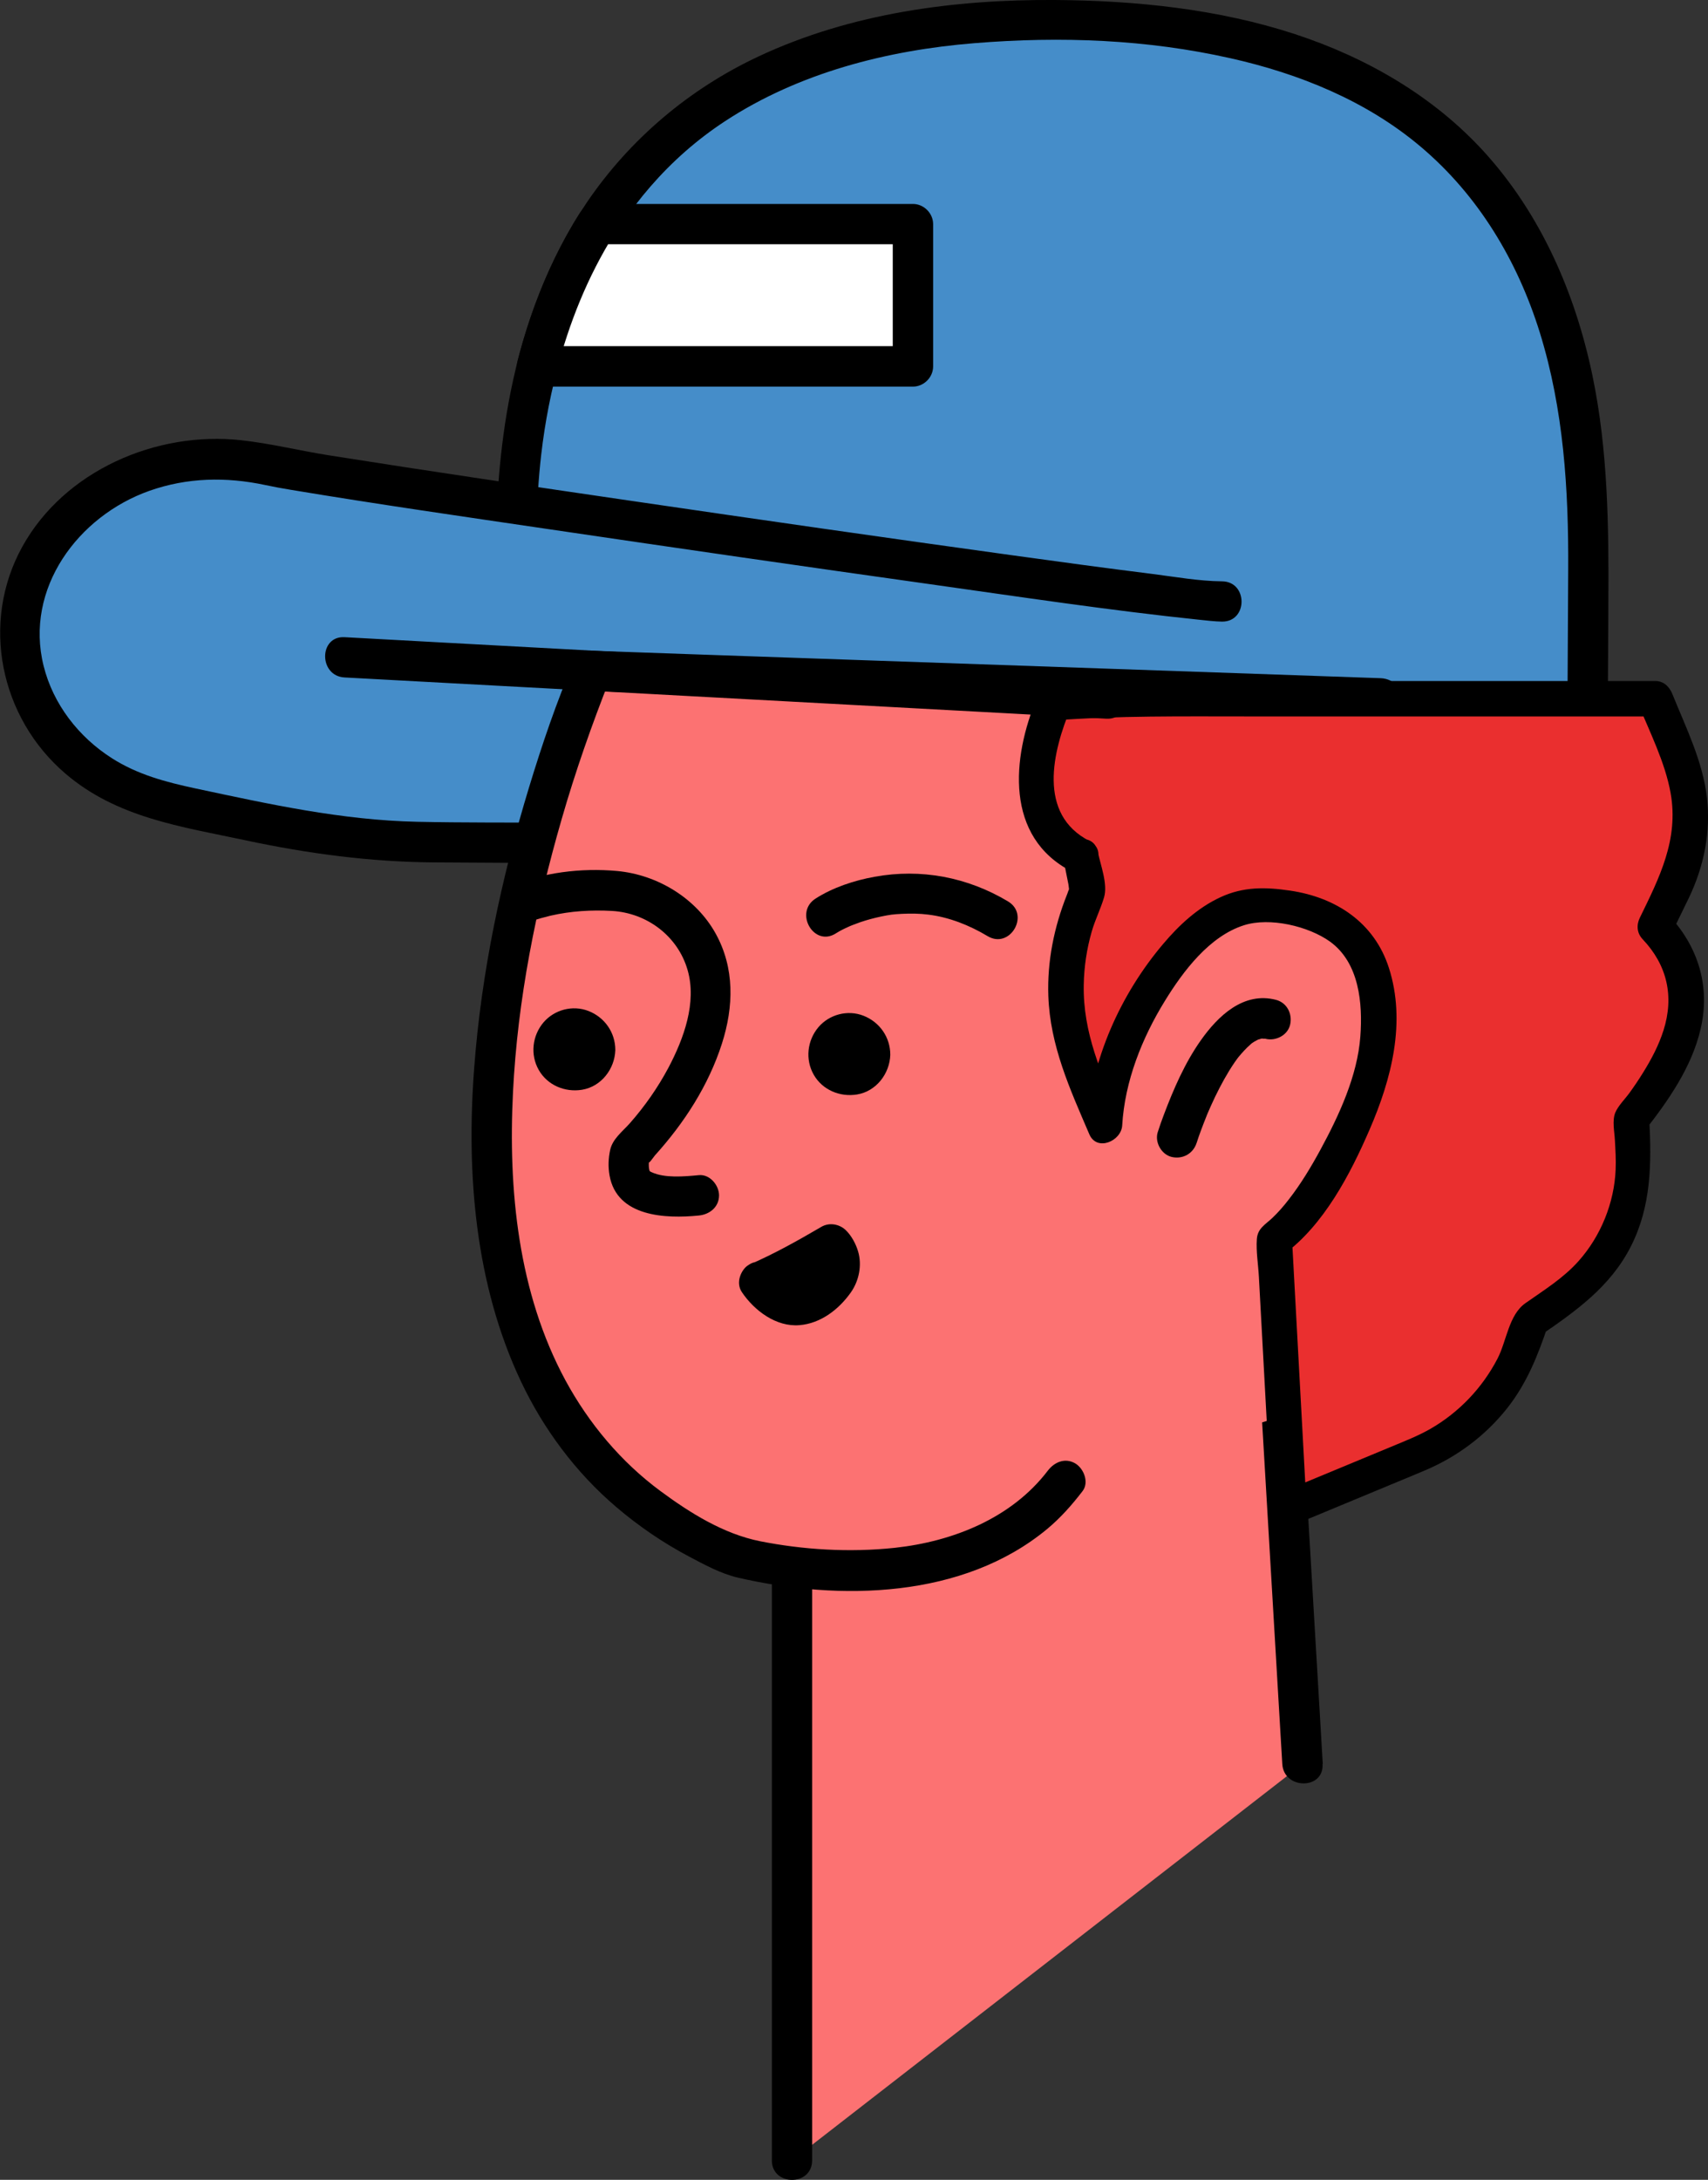 <?xml version="1.0" encoding="UTF-8"?><svg id="a" xmlns="http://www.w3.org/2000/svg" viewBox="0 0 159.08 202.97"><rect x="0" y="0" width="159.08" height="202.97" fill="#333333" stroke="none"/><defs><style>.b{fill:#ea2f2f;}.c{fill:#fff;}.d{fill:#fc7272;}.e{fill:#458dc9;}</style></defs><g><path class="e" d="M147.83,71.35l-99.91-.55,.11-19.86c.12-21.23,7.91-49.37,50.23-49.06h0c27.59,.15,49.97,10.97,49.68,49.61l-.11,19.86Z"/><path d="M147.83,69.47l-9.92-.05-23.82-.13-28.96-.16-24.92-.14-8.22-.05c-1.27,0-2.64-.16-3.9-.02-.06,0-.12,0-.17,0l1.88,1.88,.08-14.71c.03-4.6,0-9.2,.53-13.78,1.39-12.02,6.53-24.1,17.14-31.04,6.88-4.5,15.07-6.59,23.2-7.25s16.09-.34,23.84,1.4c6.4,1.43,12.68,3.97,17.73,8.24,5.38,4.54,9.02,10.63,11.1,17.32,2.22,7.16,2.68,14.6,2.64,22.05l-.09,16.85v1.47c-.02,2.42,3.73,2.42,3.75,0l.08-15.25c.04-7.07-.03-14.11-1.47-21.07-1.59-7.68-4.8-15.07-10.12-20.91-4.74-5.19-10.95-8.76-17.59-10.94C113.44,.83,105.78,.05,98.26,0c-9.42-.06-19.01,1.23-27.6,5.25-6.45,3.02-11.98,7.69-15.99,13.58-3.59,5.28-5.86,11.42-7.11,17.66-1.03,5.14-1.38,10.36-1.41,15.59l-.09,17.25v1.47c-.01,1.02,.86,1.87,1.87,1.88l9.92,.05,23.82,.13,28.96,.16,24.92,.14c4.03,.02,8.1,.22,12.12,.07,.06,0,.12,0,.17,0,2.42,.01,2.42-3.74,0-3.75Z"/></g><g><path class="e" d="M154.2,79.06l-114.11-.63c-5.04-.03-10.07-.57-14.97-1.62l-9.18-1.96c-8.31-1.77-14.15-8.36-14.11-15.92h0c.06-10.46,11.11-18.15,22.63-15.73l1.47,.31c4.83,1.01,82.93,12.47,87.89,12.5"/><path d="M154.2,77.18l-11.95-.07-28.46-.16-33.9-.19-28.26-.16c-4.26-.02-8.52,.01-12.77-.08-7.05-.15-13.82-1.65-20.67-3.11-2.75-.59-5.37-1.28-7.77-2.81-3.09-1.97-5.47-5.02-6.36-8.6-1.79-7.2,3.21-13.95,9.86-16.3,3.52-1.24,7.13-1.31,10.77-.54,.8,.17,1.6,.32,2.41,.45,8.04,1.34,16.12,2.5,24.19,3.69,11.73,1.73,23.47,3.43,35.22,5.08,8.39,1.18,16.78,2.45,25.21,3.33,.69,.07,1.4,.16,2.1,.17,2.42,.02,2.42-3.73,0-3.75-2.17-.02-4.37-.42-6.51-.69-4.55-.57-8.5-1.11-12.98-1.73-11.82-1.63-23.63-3.33-35.44-5.06-9.42-1.38-18.83-2.76-28.23-4.25-2.73-.43-5.47-1.11-8.21-1.41-7.89-.87-16.45,2.83-20.37,9.91S0,66.82,6.09,72.03c4.8,4.12,10.81,4.94,16.76,6.21,5.81,1.24,11.64,2.02,17.58,2.06,1.76,.01,3.52,.02,5.28,.03l24.67,.14,34,.19,31.48,.17,17.53,.1h.82c2.42,.02,2.42-3.74,0-3.75h0Z"/></g><g><polyline class="d" points="121.32 164.25 118.82 121.7 73.77 131.09 73.77 201.16"/><path d="M123.2,164.25l-2.2-37.32-.31-5.22c-.07-1.27-1.13-2.07-2.38-1.81l-15.2,3.17-24.25,5.05-5.59,1.16c-.8,.17-1.38,1.02-1.38,1.81v70.07c0,2.42,3.75,2.42,3.75,0v-70.07l-1.38,1.81,15.2-3.17,24.25-5.05,5.59-1.16-2.38-1.81,2.2,37.32,.31,5.22c.14,2.4,3.9,2.42,3.75,0h0Z"/></g><g><path class="d" d="M120.04,131.7c3.77-16.4,16.41-25.3,17.9-38.06,.87-7.41-9.34-28.61-9.34-28.61l-73.5-2.56s-28.12,65.19,13.42,82.45c0,0,21.09,5.75,30.68-7.03"/><path d="M121.85,132.2c1.48-6.32,4.49-11.95,7.96-17.38,3.08-4.83,6.46-9.55,8.51-14.95,.85-2.24,1.54-4.73,1.56-7.15,.02-2.03-.42-4.08-.91-6.04-1.19-4.73-2.97-9.31-4.84-13.8-1.23-2.96-2.51-5.91-3.9-8.8-.29-.6-1-.91-1.62-.93l-24.97-.87-39.47-1.37-9.07-.32c-.59-.02-1.37,.36-1.62,.93-1.64,3.81-2.98,7.77-4.19,11.74-2.6,8.53-4.47,17.33-5.13,26.24-.74,9.84,.1,20.11,4.36,29.13,2.1,4.44,5.11,8.48,8.85,11.67,2.08,1.78,4.35,3.33,6.76,4.61,1.46,.77,2.98,1.61,4.6,1.99,9.5,2.19,20.98,1.95,28.8-4.53,1.25-1.04,2.31-2.24,3.3-3.53,.62-.81,.12-2.09-.67-2.57-.96-.57-1.96-.13-2.57,.67-3.37,4.42-8.83,6.59-14.23,7.18-4.29,.46-8.62,.17-12.56-.61-3.4-.68-6.51-2.62-9.27-4.66-3.69-2.72-6.69-6.31-8.87-10.33-4.4-8.14-5.34-17.71-4.88-26.85,.43-8.59,2.13-17.08,4.53-25.39,1.28-4.45,2.81-8.8,4.51-13.1,.13-.32-.23,.55-.1,.23l-1.62,.93,24.97,.87,39.47,1.37,9.07,.32-1.62-.93c3.08,6.41,5.91,13.08,7.88,19.92,.54,1.86,1.07,3.97,1.21,5.69,.17,2.1-.31,4.15-.97,6.14-1.7,5.15-4.97,9.67-7.89,14.18-3.88,6.01-7.33,12.27-8.98,19.29-.55,2.35,3.07,3.35,3.62,1h0Z"/></g><g><path class="b" d="M100.66,79.7l.64,3.22-.51,1.27c-2.08,5.2-2.01,11.01,.19,16.15l1.9,4.44c.45-9,8.19-20.84,14.64-20.52s11.3,2.74,10.84,11.98c-.3,6.11-5.96,16.52-9.67,19.13l1.36,25.02,12.01-4.98c4.7-1.95,8.32-5.84,9.92-10.66l.6-1.79,2.82-1.94c4.47-3.07,7.02-8.25,6.73-13.66l-.17-3.17c3.83-4.86,8.13-11.89,2.2-17.93l1.75-3.58c1.87-3.83,2.03-8.27,.43-12.22l-2.18-5.42h-51.13l-4.87,.37c-1.6,3.77-3.75,11.26,2.48,14.3Z"/><path d="M99.07,80.14l.44,2.2c.04,.2,.06,.79,.19,.96-.2-.25,.23-1.08-.09-.57-.11,.17-.16,.41-.24,.59-1.19,2.99-1.84,6.17-1.73,9.4,.16,4.66,2.02,8.7,3.82,12.9,.7,1.63,2.98,.63,3.06-.83,.24-4.11,1.84-8.13,3.98-11.6,1.69-2.75,4.14-6.02,7.37-7.04,2.4-.76,5.99,.08,8.01,1.53,2.72,1.97,3.05,5.75,2.82,8.83-.27,3.67-1.99,7.36-3.72,10.55-.87,1.6-1.82,3.18-2.94,4.62-.47,.61-.98,1.2-1.54,1.73-.64,.61-1.37,.96-1.44,1.97-.08,1.14,.13,2.37,.19,3.5l.43,7.89,.74,13.63c.05,.94,1.03,2.02,2.08,1.59l8.96-3.72c1.08-.45,2.16-.89,3.24-1.35,3.02-1.27,5.68-3.26,7.71-5.84,1.82-2.32,2.84-4.91,3.77-7.68l-.76,.98c3.36-2.31,6.56-4.56,8.47-8.31s1.94-7.72,1.72-11.87l-.48,1.16c2.24-2.86,4.44-5.98,5.27-9.58,.92-4-.26-7.72-3.07-10.67l.26,1.99c.58-1.19,1.17-2.37,1.74-3.56,1.38-2.91,2.02-6.07,1.65-9.28-.39-3.38-1.96-6.52-3.22-9.64-.28-.68-.8-1.21-1.59-1.21h-48.28c-2.59,0-5.12,.17-7.72,.37-.81,.06-1.28,.49-1.59,1.21-2.34,5.55-3.02,12.96,3.24,16.16,1.88,.96,3.55-1.88,1.66-2.84-4.87-2.49-3.46-8.32-1.73-12.44l-1.59,1.21c5.99-.45,11.93-.37,17.94-.37h38.06l-1.59-1.21c1.09,2.69,2.52,5.48,3.03,8.35,.77,4.32-1.05,7.88-2.87,11.61-.33,.68-.27,1.43,.26,1.99,2.29,2.41,2.95,5.32,1.95,8.48-.44,1.39-1.12,2.68-1.89,3.92-.4,.65-.83,1.29-1.28,1.91-.42,.58-1.04,1.18-1.32,1.83-.31,.75-.08,1.79-.04,2.57,.05,.91,.11,1.82,.07,2.74-.13,3.12-1.39,6.21-3.46,8.53-1.43,1.6-3.21,2.69-4.94,3.91-1.56,1.09-1.75,3.52-2.6,5.16-1.42,2.74-3.59,5.01-6.26,6.55-1.2,.68-2.35,1.12-3.69,1.68l-9.91,4.11,2.08,1.59-1.19-21.87-.17-3.15-.81,1.42c3.76-2.74,6.24-7.5,8.04-11.67,2.03-4.68,3.41-10,1.79-15.04-1.36-4.23-4.93-6.56-9.19-7.19-2.29-.34-4.35-.38-6.49,.61s-3.87,2.61-5.34,4.35c-3.96,4.67-6.73,10.79-7.09,16.94l3.06-.83c-1.72-4.01-3.46-7.83-3.37-12.32,.03-1.67,.28-3.32,.74-4.93,.31-1.09,.83-2.11,1.15-3.19,.37-1.25-.33-3-.58-4.25-.41-2.07-3.59-1.2-3.17,.87Z"/></g><g><path d="M70.69,119.35s2.72-1.17,6.71-3.52c0,0,2.53,2.37-1.49,5.11-2.89,1.87-5.22-1.59-5.22-1.59Z"/><path d="M71.64,120.97c2.32-1,4.54-2.24,6.71-3.52l-2.27-.29s.06,.06,.09,.1c.13,.14,.24,.38-.17-.23,.04,.06,.08,.11,.12,.17,.04,.07,.09,.14,.13,.21,.15,.28,.06,.17-.05-.16,.07,.21,.14,.41,.17,.63l-.07-.5c.02,.2,.02,.41,0,.61l.07-.5c-.02,.14-.05,.29-.09,.43-.03,.08-.07,.17-.09,.25,.02-.1,.22-.48,.07-.19-.09,.17-.19,.32-.3,.48-.19,.27,.32-.38,.04-.06-.07,.09-.15,.17-.23,.25-.18,.18-.37,.35-.57,.51-.32,.27,.35-.24-.01,0-.13,.09-.25,.18-.39,.26-.08,.05-.17,.09-.25,.13-.29,.15,.48-.17,.03-.02-.18,.06-.37,.1-.56,.13l.5-.07c-.25,.03-.51,.02-.76,0l.5,.07c-.22-.03-.43-.09-.63-.16-.04-.01-.09-.04-.13-.05,0,0,.46,.21,.25,.1-.09-.05-.19-.09-.28-.14-.18-.1-.34-.22-.51-.33s.37,.3,.23,.17c-.04-.04-.08-.07-.12-.1-.07-.06-.14-.12-.2-.18-.21-.2-.41-.41-.59-.63-.06-.08-.21-.27,.04,.06s.13,.17,.08,.1c-.02-.03-.04-.06-.06-.08-.55-.81-1.68-1.25-2.57-.67-.81,.52-1.26,1.7-.67,2.57,1.16,1.72,3.19,3.25,5.36,3.07,1.98-.16,3.66-1.46,4.78-3.04,.77-1.09,1.06-2.55,.68-3.83-.21-.71-.62-1.47-1.16-1.99-.61-.57-1.54-.72-2.27-.29-2.17,1.27-4.4,2.52-6.71,3.52-.4,.17-.75,.72-.86,1.12-.12,.45-.07,1.05,.19,1.45s.64,.75,1.12,.86c.53,.12,.96,.02,1.45-.19Z"/></g><path d="M111.45,106.43c.12-.38,.25-.76,.39-1.13,.15-.41,.31-.82,.47-1.22,.04-.11,.09-.22,.13-.33,.03-.07,.23-.54,.09-.21s.05-.12,.08-.18c.06-.14,.12-.28,.18-.41,.5-1.12,1.06-2.21,1.7-3.26,.16-.26,.33-.52,.5-.77,.08-.12,.16-.23,.25-.35,.04-.06,.09-.11,.13-.17,.11-.16-.3,.37-.04,.05,.36-.43,.72-.84,1.15-1.21,.39-.33-.2,.12,0-.02,.12-.08,.24-.17,.36-.24s.25-.13,.37-.2c.21-.13-.5,.15-.04,.02,.11-.03,.23-.06,.34-.1,.43-.12-.47,0-.03,0,.11,0,.29,.04,.39,0-.02,0-.51-.11-.26-.03,.08,.02,.16,.03,.24,.05,.95,.25,2.08-.31,2.31-1.31s-.29-2.04-1.31-2.31c-3.03-.79-5.41,1.5-7.01,3.77-1.49,2.11-2.54,4.54-3.45,6.95-.2,.53-.39,1.06-.56,1.6-.3,.94,.35,2.09,1.31,2.31,1.02,.23,1.99-.31,2.31-1.31h0Z"/><g><line class="d" x1="32.09" y1="61.2" x2="103.04" y2="65.04"/><path d="M32.09,63.08l24.07,1.3,38.08,2.06,8.8,.48c2.41,.13,2.41-3.62,0-3.75l-24.07-1.3-38.08-2.06-8.8-.48c-2.41-.13-2.41,3.62,0,3.75h0Z"/></g><path d="M77.85,86.91c.38-.24,.78-.44,1.19-.62,.11-.05,.22-.1,.33-.15-.48,.21-.04,.02,.05-.01,.23-.09,.47-.18,.7-.26,.64-.22,1.29-.39,1.95-.53,.79-.16,1.07-.21,1.95-.25,.8-.04,1.65-.03,2.42,.07,1.96,.24,3.85,.99,5.55,2.01,2.08,1.24,3.97-2,1.89-3.24-3.78-2.26-8.1-3.08-12.43-2.29-1.88,.34-3.87,.99-5.49,2.03-2.03,1.3-.15,4.55,1.89,3.24h0Z"/><path d="M49.35,85.81c-.66,.29-.1,.05,.21-.06,.56-.19,1.14-.35,1.72-.49,1.88-.43,3.81-.55,5.73-.44,3.25,.19,6.12,2.34,7.03,5.5,.88,3.03-.36,6.4-1.78,9.09-.99,1.86-2.2,3.59-3.59,5.17-.68,.77-1.61,1.45-1.84,2.49-.17,.78-.2,1.58-.06,2.37,.68,3.87,5.22,4.05,8.32,3.74,1.01-.1,1.88-.79,1.88-1.88,0-.94-.86-1.98-1.88-1.88-1.44,.14-3.17,.28-4.37-.26-.26-.12-.21-.08-.28-.42,0-.01-.03-.28,0-.56,.06-.47,.01-.13,0-.11-.14,.53,.43-.34,.56-.49,2.73-3.02,4.99-6.51,6.24-10.41,1.1-3.44,1.2-7.04-.6-10.27s-5.36-5.45-9.17-5.8c-3.31-.3-6.96,.12-10.03,1.47-.94,.41-1.13,1.76-.67,2.57,.55,.96,1.65,1.08,2.57,.67h0Z"/><g><circle cx="53.5" cy="97.76" r="2.88"/><path d="M55.44,97.8c0,.08-.01,.16-.01,.24,0-.18,.01-.07,0-.01-.03,.13-.06,.25-.1,.38-.01,.04-.11,.27-.02,.06-.02,.05-.04,.09-.07,.14-.07,.13-.15,.26-.24,.38,.12-.16,.02-.02-.02,.01-.04,.04-.08,.09-.13,.14-.04,.04-.07,.07-.11,.1-.03,.03-.23,.17-.04,.04-.1,.07-.21,.14-.32,.2-.04,.02-.09,.05-.13,.07-.16,.08,.13-.03-.09,.03-.12,.03-.25,.07-.37,.1-.06,.01-.23,.02-.02,0-.07,0-.13,0-.2,.01s-.13,0-.2,0c0,0-.26-.02-.11,0s-.1-.02-.11-.02c-.08-.02-.15-.04-.23-.06s-.15-.05-.22-.07c.03,.01,.17,.08,.01,0-.11-.06-.22-.12-.33-.19,0,0-.2-.15-.09-.06s-.08-.07-.08-.07c-.11-.1-.21-.21-.31-.33,.12,.14,.03,.05,.01,0-.04-.06-.08-.13-.12-.19-.03-.04-.05-.09-.07-.13-.02-.04-.1-.26-.03-.05-.04-.12-.08-.24-.11-.37-.01-.05-.02-.1-.03-.15-.04-.18,0,.15,0-.1,0-.12,0-.24,0-.36,0-.25-.05,.18,0-.06,.01-.05,.02-.1,.03-.15,.03-.13,.07-.25,.11-.37-.08,.21,.01-.02,.03-.05,.03-.07,.07-.13,.11-.2,.03-.05,.08-.1,.1-.16,.06-.12-.14,.15,.02-.02,.09-.09,.17-.18,.26-.27,0,0,.19-.15,.08-.07s.09-.06,.09-.06c.13-.08,.26-.15,.4-.22-.03,.02-.18,.06-.01,.01,.07-.02,.15-.05,.22-.07,.05-.01,.1-.02,.15-.04,0,0,.25-.03,.11-.02s.11,0,.11,0c.07,0,.13,0,.2,0s.13,0,.2,.01c-.22-.02,0,0,.06,.01,.15,.03,.3,.08,.44,.13-.19-.07-.03-.01,.02,.01,.08,.04,.16,.08,.23,.13,.04,.03,.08,.06,.13,.08,.09,.06,.08,.06,0-.01,.04,.03,.08,.06,.11,.1,.09,.08,.18,.18,.26,.27,.16,.18-.09-.16,.04,.05,.04,.06,.08,.13,.12,.19s.07,.13,.11,.2c.09,.17-.04-.15,.02,.06,.04,.15,.08,.29,.12,.45,.01,.06,0,.16,0-.02,0,.11,.01,.21,.01,.32,0,.49,.43,.96,.94,.94s.94-.41,.94-.94c0-1.63-.99-3.04-2.49-3.63s-3.2-.11-4.2,1.06c-1.05,1.24-1.25,3.01-.44,4.43s2.44,2.1,4.03,1.84c1.79-.29,3.05-1.94,3.1-3.7,.01-.49-.44-.96-.94-.94-.52,.02-.92,.41-.94,.94Z"/></g><g><circle cx="79.11" cy="98.19" r="2.88"/><path d="M81.05,98.24c0,.08-.01,.16-.01,.24,0-.18,.01-.07,0-.01-.03,.13-.06,.25-.1,.38-.01,.04-.11,.27-.02,.06-.02,.05-.04,.09-.07,.14-.07,.13-.15,.26-.24,.38,.12-.16,.02-.02-.02,.01-.04,.04-.08,.09-.13,.14-.04,.04-.07,.07-.11,.1-.03,.03-.23,.17-.04,.04-.1,.07-.21,.14-.32,.2-.04,.02-.09,.05-.13,.07-.16,.08,.13-.03-.09,.03-.12,.03-.25,.07-.37,.1-.06,.01-.23,.02-.02,0-.07,0-.13,0-.2,.01s-.13,0-.2,0c0,0-.26-.02-.11,0s-.1-.02-.11-.02c-.08-.02-.15-.04-.23-.06s-.15-.05-.22-.07c.03,.01,.17,.08,.01,0-.11-.06-.22-.12-.33-.19,0,0-.2-.15-.09-.06s-.08-.07-.08-.07c-.11-.1-.21-.21-.31-.33,.12,.14,.03,.05,.01,0-.04-.06-.08-.13-.12-.19-.03-.04-.05-.09-.07-.13-.02-.04-.1-.26-.03-.05-.04-.12-.08-.24-.11-.37-.01-.05-.02-.1-.03-.15-.04-.18,0,.15,0-.1,0-.12,0-.24,0-.36,0-.25-.05,.18,0-.06,.01-.05,.02-.1,.03-.15,.03-.13,.07-.25,.11-.37-.08,.21,.01-.02,.03-.05,.03-.07,.07-.13,.11-.2,.03-.05,.08-.1,.1-.16,.06-.12-.14,.15,.02-.02,.09-.09,.17-.18,.26-.27,0,0,.19-.15,.08-.07s.09-.06,.09-.06c.13-.08,.26-.15,.4-.22-.03,.02-.18,.06-.01,.01,.07-.02,.15-.05,.22-.07,.05-.01,.1-.02,.15-.04,0,0,.25-.03,.11-.02s.11,0,.11,0c.07,0,.13,0,.2,0s.13,0,.2,.01c-.22-.02,0,0,.06,.01,.15,.03,.3,.08,.44,.13-.19-.07-.03-.01,.02,.01,.08,.04,.16,.08,.23,.13,.04,.03,.08,.06,.13,.08,.09,.06,.08,.06,0-.01,.04,.03,.08,.06,.11,.1,.09,.08,.18,.18,.26,.27,.16,.18-.09-.16,.04,.05,.04,.06,.08,.13,.12,.19s.07,.13,.11,.2c.09,.17-.04-.15,.02,.06,.04,.15,.08,.29,.12,.45,.01,.06,0,.16,0-.02,0,.11,.01,.21,.01,.32,0,.49,.43,.96,.94,.94s.94-.41,.94-.94c0-1.63-.99-3.04-2.49-3.63s-3.2-.11-4.2,1.06c-1.05,1.24-1.25,3.01-.44,4.43s2.44,2.1,4.03,1.84c1.79-.29,3.05-1.94,3.1-3.7,.01-.49-.44-.96-.94-.94-.52,.02-.92,.41-.94,.94Z"/></g><g><path class="c" d="M55.58,20.87c-2.61,4.13-4.39,8.65-5.56,13.25h35.02v-13.25h-29.46Z"/><path d="M53.95,19.92c-2.64,4.23-4.5,8.88-5.75,13.7-.3,1.18,.58,2.38,1.81,2.38h35.02c1.01,0,1.88-.86,1.88-1.88v-13.25c0-1.01-.86-1.88-1.88-1.88h-29.46c-2.42,0-2.42,3.75,0,3.75h29.46l-1.88-1.88v13.25l1.88-1.88H50.02l1.81,2.38c1.17-4.53,2.89-8.83,5.37-12.8,1.28-2.05-1.96-3.94-3.24-1.89Z"/></g></svg>